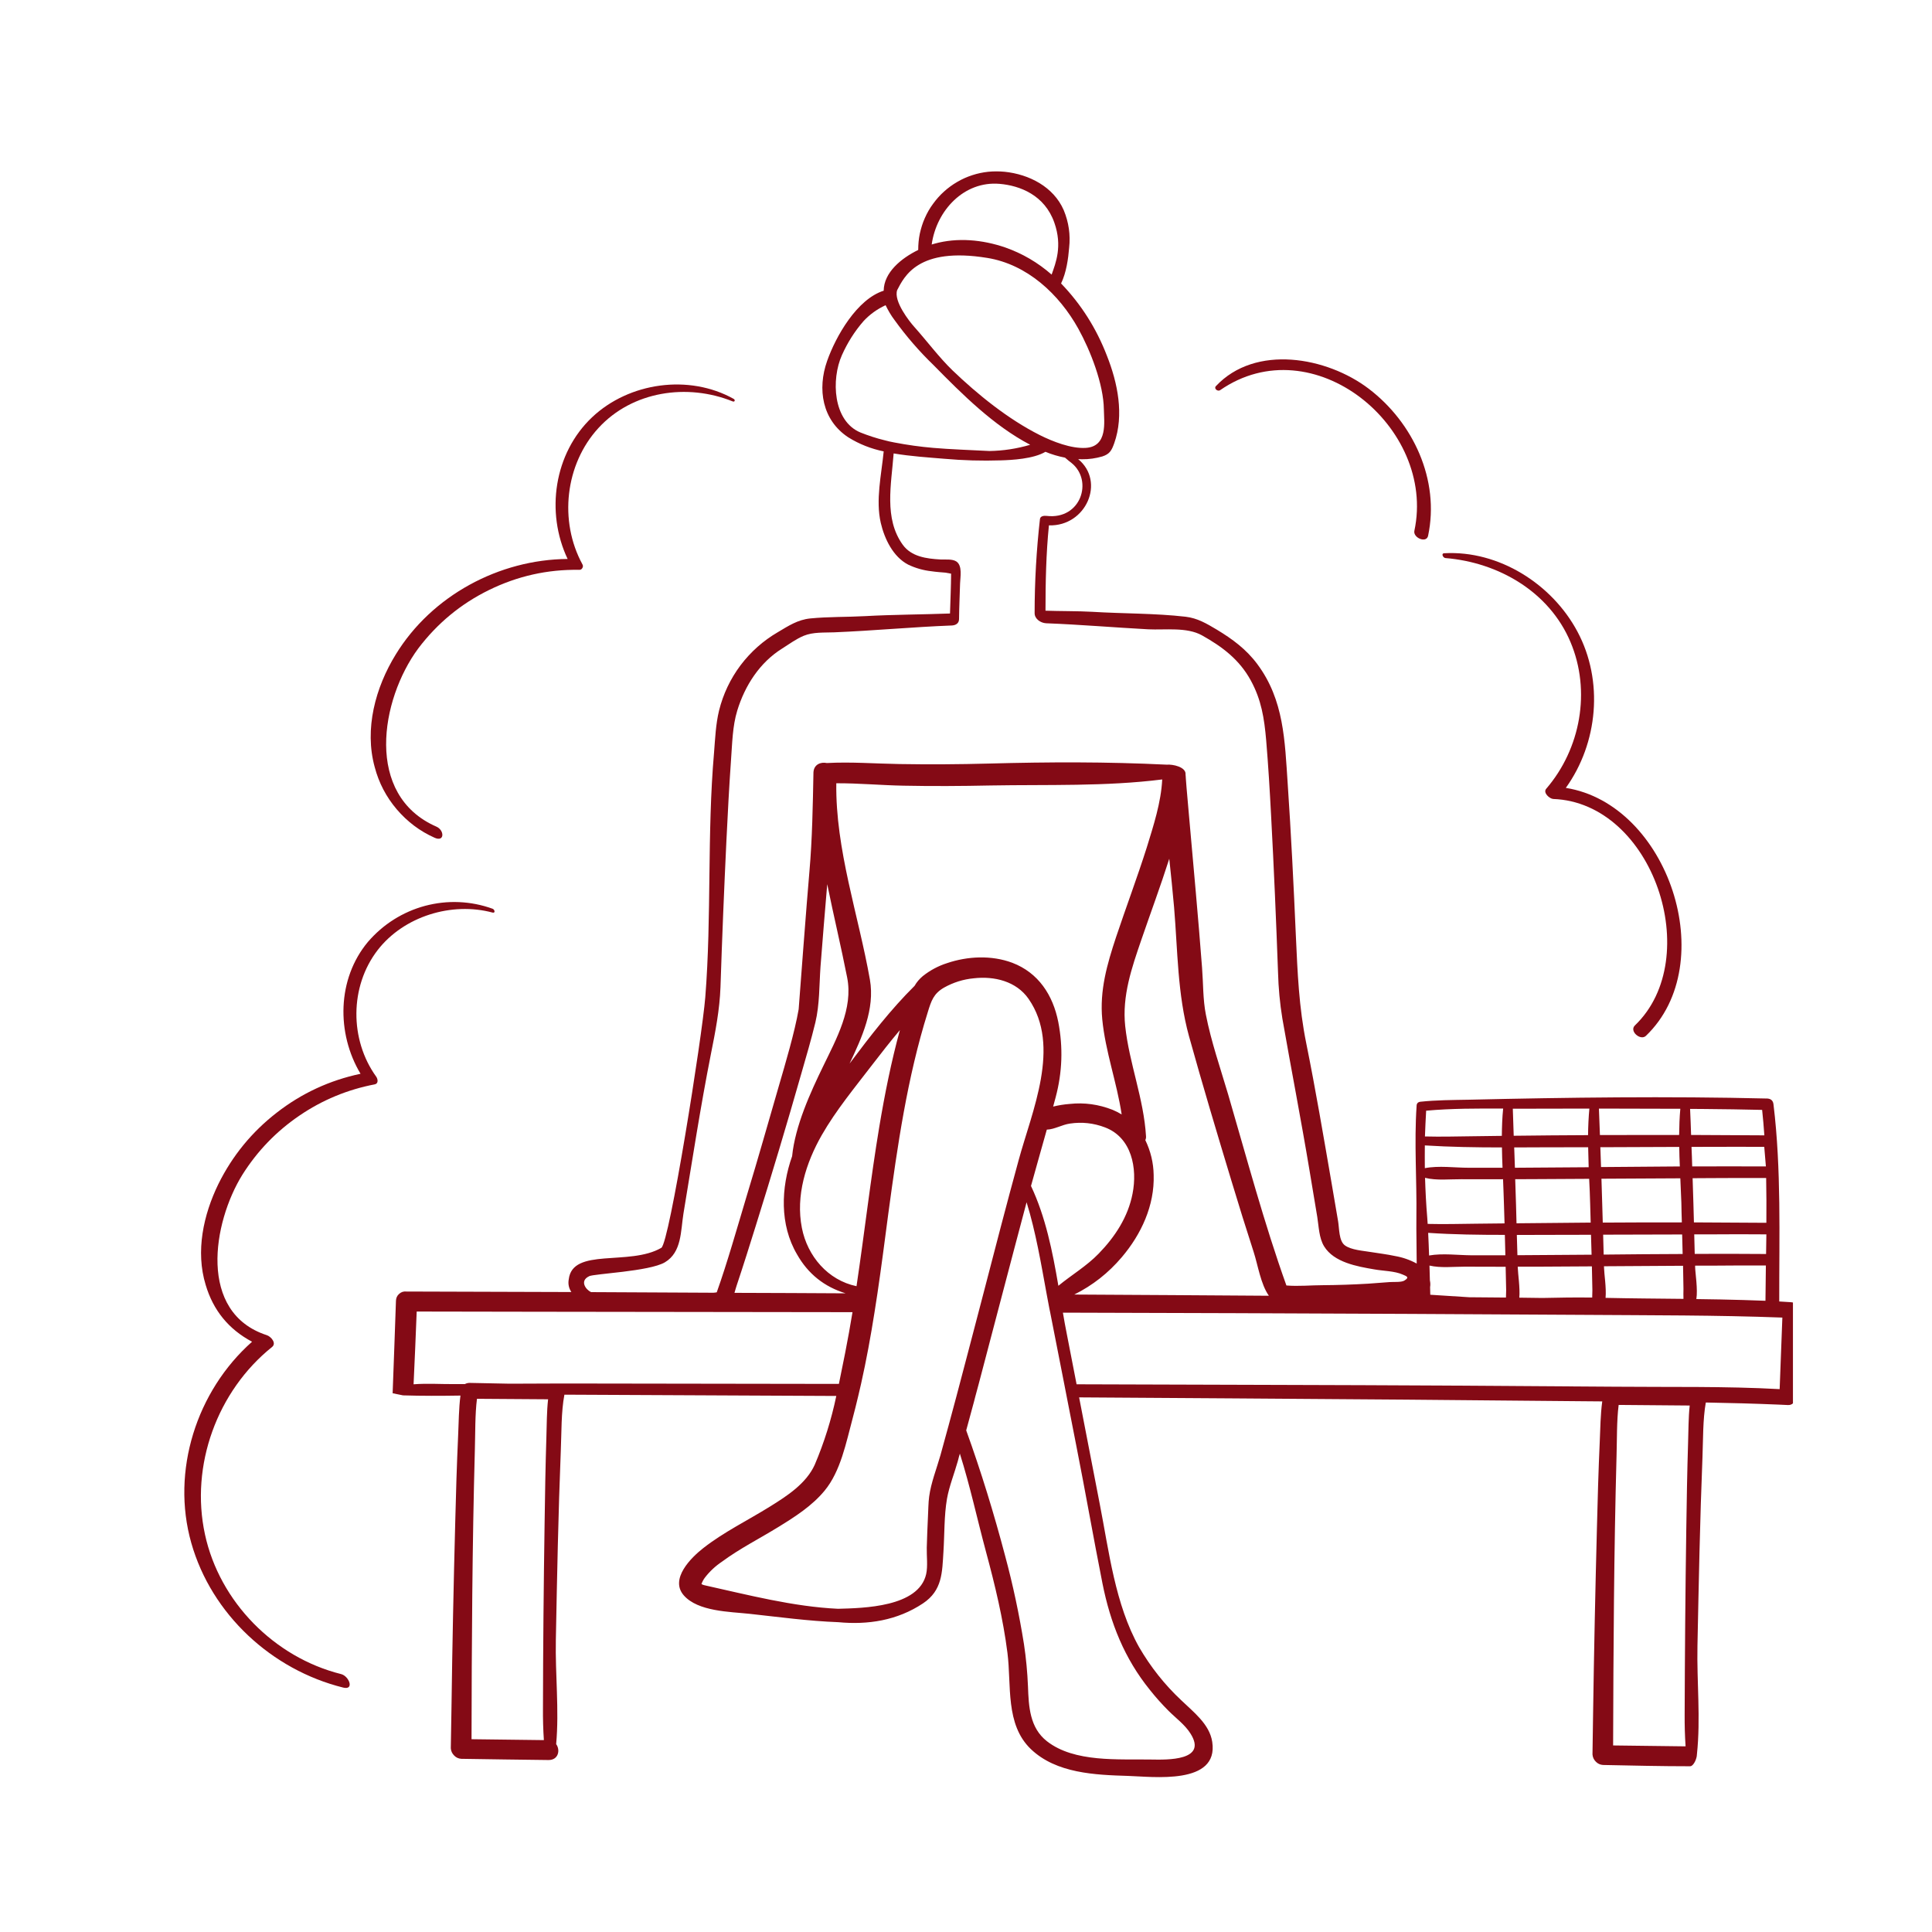 <svg xmlns="http://www.w3.org/2000/svg" xmlns:xlink="http://www.w3.org/1999/xlink" width="100" zoomAndPan="magnify" viewBox="0 0 75 75" height="100" preserveAspectRatio="xMidYMid meet" version="1.0"><defs><clipPath id="eb56438534"><path d="M 15 6.574 L 69.602 6.574 L 69.602 69 L 15 69 Z M 15 6.574 " clip-rule="nonzero"/></clipPath></defs><g clip-path="url(#eb56438534)"><path fill="#840a15" d="M 69.523 50.551 C 69.371 50.539 69.223 50.531 69.07 50.523 C 69.066 47.992 69.152 45.398 68.848 42.883 C 68.836 42.738 68.758 42.656 68.613 42.645 C 64.75 42.551 60.871 42.602 57.008 42.691 C 56.387 42.703 55.754 42.703 55.133 42.77 C 55.039 42.785 54.992 42.84 54.992 42.934 C 54.895 44.371 55.004 45.812 54.984 47.25 C 54.977 47.84 54.996 48.449 54.996 49.051 C 54.73 48.906 54.449 48.809 54.152 48.758 C 53.844 48.691 53.531 48.656 53.223 48.605 C 52.93 48.555 52.453 48.527 52.207 48.344 C 51.973 48.172 51.992 47.688 51.945 47.41 C 51.859 46.914 51.773 46.418 51.691 45.922 C 51.379 44.117 51.074 42.309 50.711 40.512 C 50.422 39.098 50.371 37.758 50.305 36.324 C 50.219 34.355 50.121 32.383 49.988 30.418 C 49.875 28.758 49.848 27.176 48.809 25.781 C 48.379 25.203 47.844 24.809 47.234 24.441 C 46.84 24.207 46.488 23.996 46.023 23.941 C 44.832 23.805 43.598 23.824 42.398 23.75 C 41.867 23.719 41.117 23.727 40.586 23.707 C 40.586 22.605 40.609 21.484 40.719 20.395 C 42.164 20.438 42.918 18.695 41.855 17.824 C 41.906 17.824 41.953 17.828 42.004 17.828 C 42.273 17.832 42.535 17.793 42.793 17.719 C 43.078 17.625 43.152 17.492 43.254 17.207 C 43.645 16.105 43.387 14.859 42.969 13.805 C 42.562 12.75 41.973 11.816 41.191 11.004 C 41.395 10.582 41.469 10.047 41.504 9.617 C 41.559 9.113 41.488 8.625 41.293 8.156 C 40.898 7.25 39.949 6.766 39 6.668 C 38.789 6.648 38.574 6.648 38.363 6.668 C 38.152 6.691 37.945 6.734 37.742 6.801 C 37.539 6.867 37.344 6.953 37.16 7.062 C 36.977 7.168 36.805 7.293 36.645 7.438 C 36.488 7.578 36.348 7.738 36.223 7.91 C 36.094 8.082 35.988 8.27 35.902 8.465 C 35.816 8.656 35.754 8.859 35.707 9.07 C 35.664 9.277 35.645 9.488 35.645 9.703 C 34.98 10.027 34.316 10.578 34.305 11.277 C 34.305 11.281 34.305 11.285 34.305 11.285 C 33.27 11.613 32.449 13.047 32.109 14.012 C 31.723 15.102 31.914 16.309 32.93 16.977 C 33.355 17.242 33.816 17.422 34.305 17.523 C 34.215 18.441 33.988 19.41 34.191 20.297 C 34.336 20.918 34.668 21.613 35.254 21.918 C 35.539 22.055 35.844 22.141 36.16 22.176 C 36.34 22.203 36.52 22.215 36.703 22.23 C 36.715 22.23 36.91 22.27 36.922 22.27 C 36.918 22.777 36.895 23.309 36.879 23.816 C 35.852 23.855 34.617 23.859 33.59 23.918 C 32.883 23.957 32.16 23.938 31.453 24.008 C 30.965 24.059 30.613 24.293 30.199 24.539 C 29.629 24.871 29.145 25.301 28.746 25.828 C 28.352 26.355 28.074 26.941 27.914 27.582 C 27.785 28.113 27.762 28.676 27.719 29.219 C 27.445 32.363 27.629 35.566 27.379 38.711 C 27.258 40.238 25.984 48.262 25.672 48.441 C 24.434 49.16 22.223 48.414 22.078 49.668 C 22.047 49.844 22.082 50.008 22.18 50.156 L 21.996 50.156 C 19.961 50.148 15.805 50.137 15.773 50.137 C 15.668 50.125 15.574 50.156 15.496 50.227 C 15.414 50.297 15.375 50.387 15.371 50.496 C 15.328 51.625 15.289 52.957 15.242 54.086 C 15.242 54.086 15.633 54.168 15.645 54.168 C 16.387 54.191 17.133 54.188 17.875 54.176 C 17.809 54.684 17.809 55.215 17.785 55.723 C 17.734 56.848 17.699 57.973 17.672 59.098 C 17.609 61.48 17.559 63.867 17.527 66.254 C 17.516 66.793 17.508 67.328 17.5 67.867 C 17.508 67.977 17.551 68.07 17.629 68.148 C 17.703 68.227 17.797 68.27 17.906 68.277 C 19.035 68.297 20.164 68.309 21.293 68.324 C 21.68 68.328 21.758 67.934 21.59 67.707 C 21.711 66.363 21.551 65.004 21.578 63.656 C 21.625 61.211 21.672 58.762 21.77 56.316 C 21.801 55.609 21.781 54.82 21.91 54.141 C 25.43 54.156 28.945 54.176 32.465 54.191 C 32.273 55.109 31.996 55.996 31.629 56.859 C 31.297 57.594 30.551 58.074 29.891 58.484 C 29.031 59.02 28.105 59.469 27.305 60.094 C 26.824 60.469 25.992 61.297 26.543 61.93 C 27.094 62.562 28.336 62.566 29.094 62.648 C 30.246 62.773 31.383 62.93 32.543 62.973 C 33.688 63.082 34.828 62.91 35.832 62.242 C 36.586 61.738 36.574 61.039 36.625 60.227 C 36.668 59.562 36.648 58.84 36.762 58.18 C 36.848 57.695 37.051 57.191 37.184 56.715 C 37.207 56.617 37.234 56.523 37.262 56.43 C 37.66 57.691 37.922 58.922 38.277 60.242 C 38.625 61.531 38.941 62.84 39.109 64.164 C 39.27 65.422 39.016 66.941 40.02 67.902 C 41.008 68.844 42.512 68.902 43.797 68.941 C 44.746 68.969 47.316 69.309 47.059 67.621 C 46.957 66.93 46.32 66.453 45.852 66 C 45.207 65.395 44.664 64.707 44.219 63.941 C 43.289 62.285 43.051 60.219 42.691 58.379 C 42.426 57 42.156 55.625 41.891 54.246 C 43.875 54.258 45.855 54.27 47.84 54.285 C 52.348 54.312 56.859 54.352 61.367 54.395 C 61.645 54.398 61.922 54.402 62.199 54.402 C 62.129 54.918 62.125 55.449 62.102 55.965 C 62.051 57.09 62.02 58.211 61.992 59.336 C 61.93 61.723 61.879 64.109 61.844 66.496 C 61.836 67.031 61.828 67.57 61.82 68.105 C 61.828 68.215 61.871 68.309 61.949 68.387 C 62.023 68.465 62.117 68.508 62.227 68.516 C 63.355 68.539 64.484 68.566 65.613 68.566 C 65.711 68.566 65.832 68.375 65.867 68.18 C 65.871 68.152 65.875 68.125 65.875 68.098 C 66.023 66.707 65.867 65.297 65.895 63.898 C 65.945 61.449 65.992 59.004 66.09 56.559 C 66.117 55.871 66.102 55.109 66.219 54.445 C 67.164 54.461 68.109 54.488 69.051 54.527 C 69.164 54.531 69.281 54.535 69.395 54.543 C 69.477 54.551 69.551 54.527 69.609 54.473 C 69.672 54.418 69.703 54.348 69.707 54.266 C 69.754 53.137 69.801 52.008 69.848 50.879 C 69.836 50.676 69.727 50.566 69.523 50.551 Z M 68.57 47.469 C 67.633 47.461 66.695 47.457 65.758 47.453 C 65.75 47.211 65.742 46.965 65.738 46.723 C 65.727 46.395 65.715 46.066 65.707 45.738 C 65.934 45.738 66.164 45.734 66.395 45.734 C 67.117 45.73 67.84 45.727 68.562 45.73 C 68.574 46.309 68.574 46.891 68.57 47.469 Z M 65.805 49.191 C 65.805 49.172 65.805 49.152 65.805 49.133 C 65.992 49.133 66.18 49.133 66.367 49.133 C 67.094 49.129 67.824 49.121 68.551 49.125 C 68.543 49.586 68.539 50.043 68.535 50.496 C 67.953 50.473 67.375 50.457 66.793 50.445 C 66.48 50.438 66.164 50.434 65.852 50.43 C 65.914 50.051 65.809 49.41 65.805 49.191 Z M 65.789 48.676 C 65.785 48.426 65.777 48.172 65.77 47.918 C 65.992 47.918 66.211 47.918 66.434 47.918 C 67.145 47.914 67.855 47.91 68.57 47.918 C 68.566 48.172 68.562 48.426 68.559 48.68 C 67.637 48.672 66.711 48.672 65.789 48.676 Z M 68.551 45.281 C 67.598 45.277 66.645 45.277 65.691 45.281 C 65.684 45.027 65.676 44.773 65.664 44.523 C 65.883 44.52 66.098 44.52 66.316 44.52 C 67.039 44.52 67.766 44.516 68.488 44.52 L 68.551 45.273 Z M 66.156 43.051 C 66.906 43.059 67.656 43.066 68.406 43.086 C 68.441 43.414 68.469 43.742 68.492 44.074 C 67.543 44.066 66.598 44.062 65.648 44.059 C 65.637 43.723 65.625 43.383 65.609 43.047 C 65.793 43.047 65.973 43.051 66.156 43.051 Z M 65.352 50.035 C 65.348 50.164 65.348 50.293 65.352 50.422 C 64.344 50.41 63.336 50.406 62.328 50.383 C 62.363 50 62.273 49.445 62.27 49.242 C 62.266 49.215 62.266 49.184 62.266 49.156 C 63.289 49.148 64.312 49.145 65.336 49.137 C 65.34 49.438 65.348 49.738 65.352 50.035 Z M 65.32 48.68 C 64.301 48.684 63.277 48.691 62.254 48.703 C 62.246 48.445 62.238 48.188 62.234 47.93 C 63.254 47.926 64.277 47.922 65.301 47.922 C 65.309 48.172 65.316 48.426 65.32 48.68 Z M 65.27 46.688 C 65.273 46.941 65.281 47.199 65.289 47.453 C 64.266 47.453 63.242 47.453 62.219 47.461 C 62.211 47.23 62.207 47.004 62.199 46.773 C 62.191 46.434 62.18 46.098 62.168 45.758 C 63.188 45.754 64.211 45.746 65.23 45.742 C 65.246 46.059 65.258 46.371 65.27 46.688 Z M 62.152 45.305 C 62.145 45.047 62.137 44.793 62.125 44.535 C 63.148 44.531 64.168 44.527 65.188 44.523 C 65.191 44.777 65.199 45.031 65.211 45.281 C 64.191 45.289 63.172 45.297 62.152 45.305 Z M 65.23 43.043 C 65.199 43.379 65.188 43.719 65.184 44.059 C 64.16 44.059 63.133 44.059 62.109 44.062 C 62.098 43.719 62.082 43.379 62.07 43.035 C 63.125 43.035 64.176 43.039 65.23 43.043 Z M 61.816 50.086 C 61.816 50.172 61.809 50.273 61.809 50.371 C 61.172 50.363 60.523 50.371 59.871 50.387 L 58.98 50.375 C 59.012 49.996 58.926 49.441 58.922 49.242 C 58.922 49.219 58.918 49.195 58.918 49.172 C 59.195 49.172 59.473 49.172 59.75 49.172 C 60.434 49.168 61.117 49.164 61.797 49.16 C 61.805 49.469 61.812 49.777 61.816 50.086 Z M 61.785 48.707 C 60.824 48.715 59.867 48.723 58.906 48.727 C 58.898 48.465 58.891 48.203 58.883 47.941 C 59.223 47.938 59.562 47.938 59.902 47.938 C 60.523 47.938 61.145 47.934 61.762 47.934 C 61.77 48.191 61.777 48.449 61.785 48.707 Z M 61.75 47.461 C 60.793 47.469 59.832 47.477 58.871 47.488 C 58.867 47.25 58.859 47.012 58.852 46.773 C 58.844 46.441 58.832 46.109 58.82 45.777 C 59.109 45.777 59.402 45.773 59.691 45.773 C 60.359 45.77 61.027 45.766 61.691 45.762 C 61.707 46.09 61.723 46.414 61.73 46.738 C 61.738 46.98 61.746 47.223 61.75 47.461 Z M 58.809 45.332 C 58.797 45.066 58.789 44.805 58.781 44.543 C 59.113 44.543 59.445 44.543 59.777 44.539 C 60.402 44.539 61.027 44.539 61.652 44.535 C 61.656 44.793 61.664 45.051 61.672 45.312 C 60.719 45.32 59.762 45.324 58.809 45.332 Z M 59.641 43.039 C 60.328 43.035 61.012 43.035 61.699 43.035 C 61.668 43.375 61.652 43.719 61.648 44.066 C 60.688 44.07 59.727 44.078 58.762 44.09 C 58.75 43.738 58.738 43.387 58.727 43.039 C 59.031 43.039 59.336 43.043 59.641 43.039 Z M 58.469 50.086 C 58.469 50.172 58.461 50.273 58.461 50.371 C 57.988 50.367 57.512 50.363 57.039 50.359 C 56.535 50.328 56.027 50.297 55.523 50.262 C 55.523 50.191 55.52 50.09 55.516 49.965 C 55.531 49.879 55.527 49.793 55.508 49.703 C 55.504 49.531 55.5 49.336 55.492 49.129 C 55.926 49.23 56.414 49.172 56.852 49.172 C 57.383 49.176 57.918 49.176 58.449 49.176 C 58.457 49.48 58.465 49.785 58.469 50.086 Z M 58.438 48.73 C 57.996 48.73 57.559 48.73 57.117 48.73 C 56.598 48.727 56.004 48.645 55.477 48.738 C 55.469 48.438 55.453 48.133 55.441 47.859 C 56.43 47.926 57.426 47.938 58.418 47.938 C 58.422 48.203 58.43 48.465 58.438 48.73 Z M 58.406 47.492 C 58.035 47.496 57.664 47.5 57.297 47.504 C 56.672 47.512 56.047 47.527 55.422 47.512 C 55.418 47.43 55.41 47.348 55.406 47.277 C 55.363 46.766 55.336 46.246 55.32 45.723 C 55.773 45.836 56.285 45.773 56.742 45.777 C 57.277 45.777 57.812 45.781 58.348 45.777 C 58.359 46.098 58.375 46.418 58.383 46.738 C 58.391 46.988 58.398 47.242 58.406 47.492 Z M 55.363 43.117 C 56.352 43.027 57.352 43.031 58.352 43.035 C 58.316 43.387 58.305 43.738 58.301 44.094 C 57.922 44.098 57.543 44.102 57.168 44.109 C 56.551 44.117 55.934 44.133 55.316 44.117 C 55.328 43.781 55.344 43.449 55.363 43.117 Z M 55.312 44.465 C 56.305 44.527 57.305 44.543 58.305 44.543 C 58.309 44.805 58.316 45.07 58.328 45.332 C 57.887 45.332 57.449 45.332 57.008 45.332 C 56.469 45.332 55.852 45.242 55.312 45.348 C 55.309 45.055 55.309 44.758 55.312 44.465 Z M 38.801 7.137 C 39.594 7.203 40.555 7.574 40.93 8.645 C 41.25 9.555 40.984 10.207 40.824 10.66 C 40.289 10.191 39.688 9.84 39.02 9.605 C 38.141 9.305 37.172 9.211 36.273 9.461 C 36.238 9.469 36.203 9.48 36.168 9.492 C 36.355 8.164 37.426 7.02 38.801 7.137 Z M 34.828 11.262 C 35.102 10.742 35.633 9.574 38.324 10.012 C 39.875 10.262 41.117 11.422 41.859 12.758 C 42.332 13.609 42.84 14.914 42.852 15.895 C 42.859 16.371 43.012 17.336 42.148 17.387 C 41.582 17.422 40.867 17.141 40.367 16.891 C 39.137 16.273 37.953 15.316 36.969 14.371 C 36.449 13.867 35.961 13.211 35.477 12.672 C 35.316 12.492 34.68 11.695 34.828 11.262 Z M 33.402 16.789 C 32.332 16.344 32.262 14.727 32.684 13.785 C 32.898 13.305 33.176 12.863 33.523 12.465 C 33.766 12.203 34.051 12 34.379 11.848 C 34.477 12.051 34.59 12.246 34.727 12.426 C 35.18 13.055 35.684 13.637 36.242 14.176 C 37.348 15.301 38.57 16.523 39.992 17.266 C 39.477 17.418 38.949 17.5 38.41 17.508 C 37.852 17.48 36.793 17.438 36.234 17.387 C 35.723 17.344 35.219 17.273 34.715 17.176 C 34.586 17.152 34.461 17.125 34.336 17.09 C 34.016 17.012 33.707 16.91 33.402 16.789 Z M 22.867 49.543 C 23.051 49.445 25.203 49.359 25.809 49.004 C 26.469 48.613 26.422 47.789 26.531 47.113 C 26.875 45.043 27.191 42.969 27.598 40.914 C 27.77 40.055 27.938 39.195 27.969 38.32 C 28.031 36.426 28.109 34.531 28.199 32.641 C 28.25 31.59 28.305 30.539 28.379 29.488 C 28.426 28.859 28.434 28.191 28.621 27.582 C 28.918 26.613 29.492 25.719 30.363 25.176 C 30.629 25.008 30.91 24.801 31.203 24.68 C 31.566 24.531 32 24.562 32.379 24.547 C 33.906 24.484 35.426 24.34 36.953 24.281 C 37.102 24.273 37.23 24.199 37.23 24.031 C 37.234 23.57 37.258 23.109 37.27 22.648 C 37.277 22.402 37.367 21.969 37.133 21.801 C 36.969 21.688 36.691 21.73 36.508 21.719 C 35.969 21.688 35.379 21.613 35.043 21.145 C 34.309 20.125 34.602 18.801 34.691 17.602 C 35.359 17.715 36.047 17.758 36.652 17.809 C 37.387 17.875 38.121 17.895 38.859 17.871 C 39.27 17.859 40.121 17.816 40.582 17.539 C 40.828 17.641 41.082 17.715 41.344 17.766 C 41.445 17.855 41.562 17.949 41.602 17.977 C 42.445 18.664 41.961 20.184 40.629 20.027 C 40.535 20.016 40.387 20.027 40.371 20.148 C 40.234 21.359 40.164 22.578 40.164 23.797 C 40.16 24.027 40.398 24.184 40.609 24.195 C 41.934 24.246 43.254 24.359 44.578 24.43 C 45.23 24.461 46.07 24.336 46.66 24.664 C 47.449 25.105 48.113 25.605 48.555 26.414 C 48.969 27.172 49.078 27.887 49.152 28.727 C 49.234 29.703 49.293 30.684 49.344 31.664 C 49.453 33.691 49.539 35.719 49.613 37.746 C 49.629 38.348 49.684 38.945 49.781 39.539 C 50.125 41.508 50.508 43.469 50.836 45.441 C 50.938 46.043 51.035 46.645 51.137 47.246 C 51.195 47.609 51.203 48.059 51.402 48.383 C 51.785 49.008 52.688 49.164 53.348 49.277 C 53.691 49.34 54.137 49.336 54.457 49.48 C 54.602 49.543 54.734 49.582 54.512 49.715 C 54.387 49.785 54.094 49.758 53.949 49.77 C 53.672 49.793 53.395 49.812 53.117 49.832 C 52.527 49.867 51.938 49.887 51.348 49.891 C 50.914 49.891 50.398 49.941 49.938 49.902 C 49.07 47.477 48.398 44.953 47.676 42.484 C 47.375 41.465 47.016 40.434 46.812 39.387 C 46.695 38.797 46.711 38.168 46.664 37.57 C 46.59 36.582 46.504 35.59 46.418 34.602 C 46.332 33.605 46.242 32.605 46.152 31.609 C 46.121 31.266 46.09 30.922 46.062 30.582 C 46.051 30.465 46.043 30.352 46.035 30.234 C 46.031 30.195 46.023 29.988 46.023 30.125 C 46.023 30.094 46.023 30.062 46.023 30.031 C 46.012 29.777 45.547 29.664 45.285 29.684 C 42.961 29.57 40.723 29.578 38.391 29.641 C 37.23 29.672 36.074 29.68 34.914 29.66 C 33.98 29.645 33.031 29.57 32.098 29.621 C 31.859 29.57 31.594 29.676 31.578 29.984 C 31.555 31.219 31.531 32.598 31.422 33.828 C 31.332 34.816 31.004 39.168 31.004 39.18 C 30.844 40.094 30.492 41.273 30.234 42.16 C 29.789 43.691 29.445 44.922 28.98 46.449 C 28.633 47.605 28.23 49.031 27.824 50.168 C 27.785 50.176 27.742 50.18 27.695 50.184 C 26.113 50.176 24.531 50.168 22.945 50.16 C 22.742 50.066 22.488 49.723 22.871 49.543 Z M 30.941 48.695 C 31.367 49.449 31.996 49.953 32.828 50.207 C 31.391 50.199 29.953 50.191 28.512 50.188 C 28.547 50.074 28.574 49.965 28.605 49.879 C 28.859 49.121 29.098 48.355 29.336 47.594 C 29.953 45.621 30.547 43.641 31.113 41.656 C 31.301 41.004 31.492 40.352 31.652 39.695 C 31.82 38.992 31.801 38.242 31.852 37.523 C 31.934 36.453 32.023 35.391 32.113 34.324 C 32.359 35.535 32.648 36.738 32.887 37.949 C 33.125 39.152 32.469 40.328 31.961 41.379 C 31.461 42.406 30.867 43.707 30.75 44.883 C 30.316 46.109 30.262 47.543 30.941 48.695 Z M 31.129 47.668 C 30.883 46.414 31.285 45.145 31.902 44.062 C 32.457 43.094 33.18 42.223 33.859 41.336 C 34.207 40.883 34.562 40.43 34.934 39.988 C 34.598 41.215 34.348 42.465 34.137 43.723 C 33.793 45.785 33.559 47.863 33.25 49.93 C 32.141 49.699 31.344 48.766 31.129 47.668 Z M 33.012 41.246 L 32.98 41.289 C 33.457 40.281 33.969 39.176 33.77 38.031 C 33.328 35.527 32.43 32.977 32.465 30.406 C 33.328 30.402 34.207 30.484 35.066 30.5 C 36.199 30.523 37.324 30.516 38.457 30.492 C 40.656 30.453 42.926 30.535 45.117 30.258 C 45.074 31.148 44.777 32.055 44.52 32.891 C 44.148 34.062 43.715 35.215 43.324 36.383 C 42.977 37.434 42.684 38.445 42.789 39.566 C 42.91 40.82 43.355 42.016 43.543 43.262 C 43.426 43.191 43.309 43.133 43.188 43.082 C 42.648 42.871 42.094 42.793 41.523 42.855 C 41.305 42.871 41.094 42.906 40.883 42.957 C 40.918 42.836 40.949 42.719 40.98 42.598 C 41.238 41.633 41.273 40.656 41.082 39.672 C 40.875 38.629 40.312 37.762 39.297 37.375 C 38.492 37.074 37.562 37.117 36.758 37.391 C 36.418 37.5 36.105 37.668 35.824 37.891 C 35.695 38 35.586 38.125 35.504 38.27 C 34.582 39.184 33.789 40.211 33.012 41.246 Z M 41.535 43.617 C 42.004 43.547 42.457 43.598 42.898 43.766 C 43.934 44.16 44.16 45.352 43.965 46.34 C 43.789 47.246 43.285 48.012 42.652 48.664 C 42.18 49.152 41.598 49.492 41.086 49.914 C 40.859 48.582 40.59 47.238 40.023 46.039 C 40.223 45.309 40.434 44.582 40.637 43.852 C 40.934 43.844 41.227 43.66 41.535 43.617 Z M 43.547 48.805 C 44.301 47.918 44.824 46.797 44.785 45.609 C 44.777 45.137 44.668 44.688 44.461 44.258 C 44.484 44.211 44.492 44.164 44.488 44.109 C 44.402 42.652 43.836 41.281 43.68 39.832 C 43.555 38.66 43.934 37.57 44.309 36.477 C 44.668 35.43 45.055 34.391 45.391 33.336 C 45.457 33.965 45.523 34.594 45.578 35.223 C 45.719 36.902 45.707 38.59 46.156 40.223 C 46.68 42.109 47.242 43.984 47.809 45.855 C 48.086 46.773 48.371 47.691 48.668 48.605 C 48.832 49.113 48.941 49.855 49.258 50.301 C 46.738 50.285 44.223 50.266 41.703 50.254 C 42.418 49.898 43.031 49.414 43.547 48.805 Z M 21.211 55.77 C 21.176 56.895 21.156 58.023 21.141 59.148 C 21.105 61.535 21.082 63.922 21.078 66.312 C 21.074 66.723 21.086 67.141 21.113 67.551 C 20.176 67.539 19.238 67.527 18.305 67.516 C 18.312 63.77 18.332 60.02 18.434 56.273 C 18.453 55.645 18.438 54.906 18.516 54.301 L 21.277 54.32 C 21.223 54.801 21.227 55.293 21.211 55.77 Z M 21.863 53.707 C 21.172 53.707 20.48 53.711 19.785 53.715 L 18.23 53.684 C 18.164 53.684 18.105 53.699 18.047 53.73 C 17.93 53.73 17.812 53.73 17.695 53.73 C 17.164 53.738 16.598 53.695 16.055 53.738 C 16.102 52.797 16.137 51.855 16.176 50.914 C 17.723 50.918 19.27 50.922 20.816 50.922 C 24.879 50.926 28.945 50.93 33.012 50.938 L 33.094 50.938 C 33.008 51.461 32.914 51.984 32.812 52.504 C 32.734 52.902 32.652 53.312 32.566 53.723 C 29 53.715 25.43 53.711 21.863 53.707 Z M 37.254 53.73 C 37.211 53.895 37.168 54.055 37.125 54.219 C 36.922 54.977 36.719 55.734 36.508 56.492 C 36.359 57.016 36.141 57.559 36.07 58.098 C 36.035 58.352 36.039 58.621 36.023 58.879 C 36.004 59.277 35.988 59.68 35.977 60.078 C 35.969 60.395 36.023 60.801 35.953 61.109 C 35.66 62.391 33.516 62.426 32.531 62.453 C 30.793 62.371 29.039 61.914 27.348 61.539 C 27.305 61.531 27.266 61.516 27.23 61.492 C 27.262 61.406 27.305 61.324 27.359 61.25 C 27.547 61.004 27.773 60.793 28.031 60.621 C 28.719 60.113 29.488 59.727 30.211 59.281 C 30.859 58.883 31.52 58.461 32.008 57.871 C 32.637 57.113 32.848 55.992 33.098 55.066 C 33.176 54.777 33.246 54.488 33.316 54.195 C 33.355 54.039 33.391 53.883 33.426 53.723 C 33.633 52.801 33.801 51.875 33.949 50.941 C 33.988 50.699 34.023 50.457 34.062 50.211 C 34.215 49.18 34.348 48.145 34.484 47.113 C 34.84 44.48 35.219 41.836 36.016 39.293 C 36.152 38.848 36.242 38.574 36.645 38.34 C 37.008 38.137 37.391 38.016 37.805 37.977 C 38.598 37.887 39.453 38.09 39.93 38.777 C 41.203 40.613 40.055 43.148 39.543 45.039 C 39.07 46.766 38.621 48.5 38.172 50.23 C 38.109 50.473 38.047 50.711 37.984 50.949 C 37.852 51.457 37.719 51.965 37.586 52.469 C 37.477 52.891 37.363 53.312 37.254 53.73 Z M 42.797 61.465 C 43.105 63.008 43.648 64.379 44.641 65.605 C 44.867 65.891 45.109 66.16 45.367 66.418 C 45.648 66.699 46.004 66.957 46.215 67.297 C 46.887 68.355 45.312 68.316 44.695 68.305 C 43.43 68.281 41.711 68.43 40.641 67.594 C 39.973 67.07 39.934 66.25 39.906 65.465 C 39.883 64.914 39.832 64.367 39.75 63.824 C 39.566 62.672 39.324 61.531 39.02 60.402 C 38.586 58.758 38.086 57.125 37.508 55.527 C 37.594 55.219 37.676 54.914 37.758 54.605 C 37.793 54.477 37.828 54.352 37.859 54.223 C 37.906 54.059 37.949 53.895 37.992 53.73 C 38.238 52.805 38.48 51.879 38.723 50.949 L 38.91 50.238 C 39.223 49.051 39.535 47.859 39.852 46.672 C 40.211 47.832 40.414 49.055 40.633 50.246 C 40.668 50.434 40.703 50.621 40.738 50.805 C 40.75 50.855 40.758 50.906 40.77 50.957 C 40.949 51.883 41.133 52.809 41.316 53.738 L 41.414 54.242 C 41.535 54.867 41.66 55.492 41.781 56.117 C 42.133 57.898 42.445 59.688 42.797 61.465 Z M 65.531 56.012 C 65.496 57.137 65.477 58.262 65.461 59.387 C 65.426 61.777 65.406 64.164 65.398 66.551 C 65.395 66.965 65.406 67.379 65.434 67.793 C 64.496 67.781 63.559 67.77 62.621 67.758 C 62.633 64.012 62.652 60.262 62.754 56.516 C 62.773 55.887 62.758 55.148 62.836 54.539 L 65.594 54.562 C 65.543 55.043 65.547 55.535 65.531 56.012 Z M 69.086 53.926 C 66.965 53.809 64.82 53.852 62.699 53.832 C 58.352 53.797 54 53.773 49.652 53.762 C 47.031 53.754 44.414 53.746 41.793 53.738 C 41.664 53.09 41.539 52.438 41.414 51.789 C 41.359 51.516 41.309 51.238 41.262 50.957 C 43.5 50.965 45.738 50.969 47.977 50.977 C 52.488 50.992 56.996 51.016 61.504 51.043 C 64.066 51.062 66.629 51.051 69.188 51.148 L 69.191 51.148 C 69.156 52.074 69.121 53 69.086 53.926 Z M 69.086 53.926 " fill-opacity="1" fill-rule="nonzero"/></g><path fill="#840a15" d="M 47.363 15.148 C 50.969 12.648 55.766 16.582 54.906 20.605 C 54.848 20.875 55.371 21.102 55.438 20.801 C 55.898 18.633 54.863 16.406 53.133 15.09 C 51.508 13.855 48.734 13.352 47.199 14.992 C 47.113 15.082 47.27 15.211 47.363 15.148 Z M 47.363 15.148 " fill-opacity="1" fill-rule="nonzero"/><path fill="#840a15" d="M 56.113 21.664 C 58.168 21.832 60.141 22.969 60.965 24.922 C 61.77 26.824 61.359 29.07 60.023 30.621 C 59.891 30.773 60.152 31.008 60.297 31.016 C 64.172 31.16 66.191 37.191 63.469 39.805 C 63.234 40.027 63.684 40.414 63.895 40.211 C 66.828 37.398 64.758 31.215 60.785 30.586 C 62.035 28.844 62.258 26.434 61.238 24.523 C 60.254 22.672 58.184 21.359 56.066 21.477 C 55.934 21.48 56.016 21.656 56.113 21.664 Z M 56.113 21.664 " fill-opacity="1" fill-rule="nonzero"/><path fill="#840a15" d="M 16.875 32.523 C 17.266 32.695 17.254 32.227 16.941 32.09 C 14.148 30.871 14.766 27.168 16.234 25.176 C 16.973 24.199 17.887 23.441 18.988 22.902 C 20.09 22.363 21.25 22.102 22.473 22.121 C 22.531 22.125 22.578 22.105 22.605 22.055 C 22.637 22.004 22.637 21.957 22.609 21.906 C 21.695 20.23 21.934 18.027 23.234 16.613 C 24.551 15.18 26.68 14.871 28.441 15.582 C 28.527 15.617 28.551 15.523 28.48 15.484 C 26.75 14.516 24.422 14.84 22.984 16.199 C 21.504 17.598 21.176 19.887 22.035 21.699 C 19.375 21.719 16.762 23.121 15.363 25.406 C 14.574 26.688 14.137 28.297 14.547 29.781 C 14.707 30.391 14.992 30.934 15.398 31.414 C 15.809 31.895 16.297 32.266 16.875 32.523 Z M 16.875 32.523 " fill-opacity="1" fill-rule="nonzero"/><path fill="#840a15" d="M 19.121 35.426 C 19.242 35.457 19.203 35.305 19.121 35.277 C 18.699 35.125 18.266 35.039 17.82 35.02 C 17.375 35 16.934 35.051 16.504 35.164 C 16.07 35.281 15.668 35.457 15.289 35.695 C 14.91 35.934 14.578 36.223 14.285 36.562 C 13.082 38 13.055 40.113 13.996 41.684 C 12.797 41.938 11.715 42.438 10.746 43.191 C 9.777 43.941 9.02 44.867 8.477 45.965 C 7.895 47.16 7.586 48.578 7.984 49.879 C 8.277 50.867 8.875 51.602 9.785 52.086 C 7.629 53.996 6.633 57.105 7.426 59.898 C 8.211 62.668 10.551 64.824 13.324 65.512 C 13.766 65.621 13.551 65.066 13.242 64.988 C 10.648 64.34 8.523 62.184 7.957 59.566 C 7.375 56.887 8.434 53.996 10.562 52.289 C 10.746 52.141 10.516 51.883 10.359 51.832 C 7.672 50.961 8.258 47.457 9.41 45.602 C 9.988 44.684 10.723 43.922 11.617 43.312 C 12.508 42.703 13.488 42.297 14.551 42.094 C 14.699 42.062 14.668 41.887 14.605 41.797 C 13.57 40.363 13.57 38.297 14.66 36.883 C 15.676 35.57 17.535 35 19.121 35.426 Z M 19.121 35.426 " fill-opacity="1" fill-rule="nonzero"/></svg>